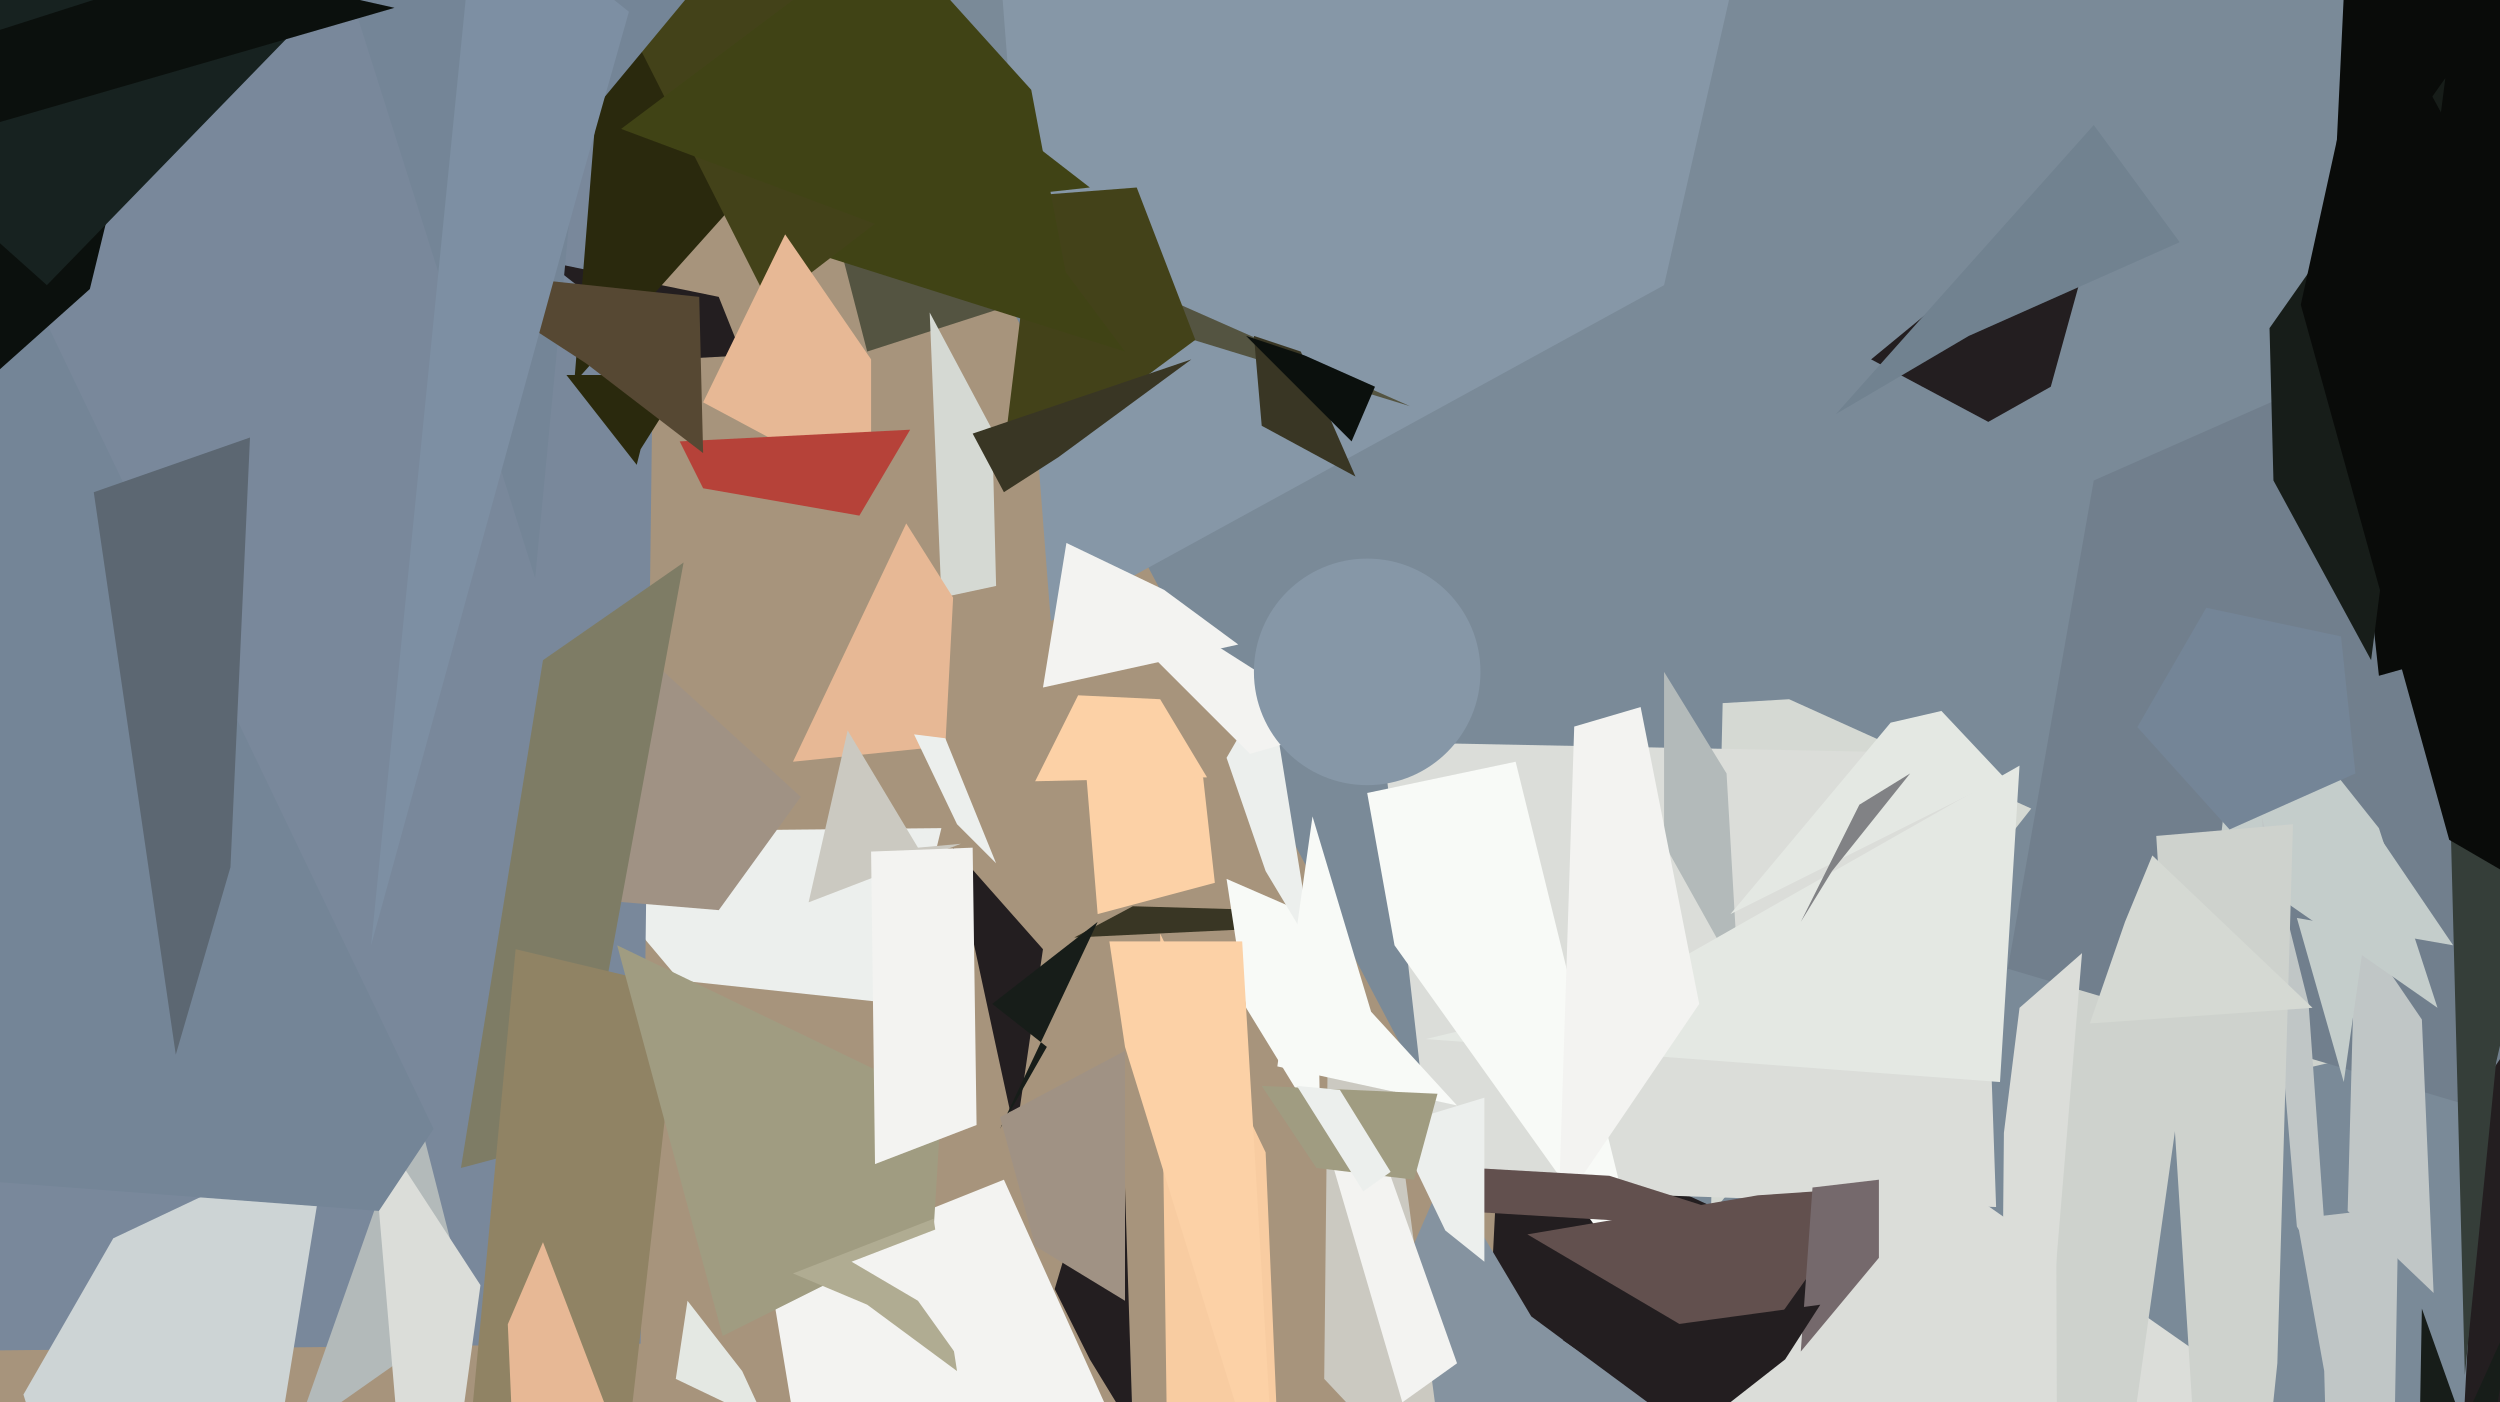 <svg xmlns="http://www.w3.org/2000/svg" width="640px" height="359px">
  <rect width="640" height="359" fill="rgb(167,148,124)"/>
  <polygon points="806,561 380,365 383,305 627,195" fill="rgb(35,30,32)"/>
  <polygon points="370,300 392,337 434,368 340,369" fill="rgb(133,147,160)"/>
  <polygon points="338,237 275,240 290,232 394,235" fill="rgb(57,54,36)"/>
  <polygon points="213,-8 652,-41 629,396 362,274" fill="rgb(122,138,152)"/>
  <polygon points="643,337 619,390 620,335 636,380" fill="rgb(23,29,25)"/>
  <polygon points="237,-254 495,-230 426,73 269,159" fill="rgb(134,151,167)"/>
  <polygon points="474,329 475,285 588,364 418,373" fill="rgb(219,221,217)"/>
  <polygon points="284,70 222,90 214,59 361,104" fill="rgb(84,84,65)"/>
  <polygon points="558,281 527,501 526,191 661,257" fill="rgb(206,210,205)"/>
  <polygon points="632,283 514,248 536,123 826,-5" fill="rgb(113,127,141)"/>
  <polygon points="230,257 174,251 142,213 241,212" fill="rgb(236,239,237)"/>
  <polygon points="164,344 -30,346 -69,-120 169,-59" fill="rgb(121,136,155)"/>
  <polygon points="197,326 257,302 325,453 240,586" fill="rgb(243,243,241)"/>
  <polygon points="321,86 333,90 347,122 323,109" fill="rgb(57,54,36)"/>
  <polygon points="176,333 190,351 196,364 173,353" fill="rgb(228,232,227)"/>
  <polygon points="525,99 509,108 479,92 541,41" fill="rgb(35,30,32)"/>
  <polygon points="441,180 458,179 520,207 438,311" fill="rgb(213,217,211)"/>
  <polygon points="354,190 507,193 511,309 367,304" fill="rgb(219,221,217)"/>
  <polygon points="29,317 84,291 50,500 6,357" fill="rgb(205,212,213)"/>
  <polygon points="445,250 426,216 426,172 442,198" fill="rgb(179,186,186)"/>
  <polygon points="184,233 148,230 159,162 205,204" fill="rgb(160,146,132)"/>
  <polygon points="265,50 291,48 306,87 256,124" fill="rgb(67,66,25)"/>
  <polygon points="371,387 339,353 340,260 355,265" fill="rgb(203,201,193)"/>
  <polygon points="255,150 241,153 238,80 254,110" fill="rgb(213,217,211)"/>
  <polygon points="511,508 513,290 517,258 533,244" fill="rgb(219,221,217)"/>
  <polygon points="603,236 620,261 623,331 601,310" fill="rgb(192,198,198)"/>
  <polygon points="484,185 497,182 513,199 443,234" fill="rgb(228,232,227)"/>
  <polygon points="415,254 517,196 512,277 365,266" fill="rgb(228,232,227)"/>
  <polygon points="140,67 184,76 190,91 172,92" fill="rgb(35,30,32)"/>
  <polygon points="145,96 176,96 164,115 163,119" fill="rgb(42,41,13)"/>
  <polygon points="536,32 558,62 504,86 470,106" fill="rgb(113,130,144)"/>
  <polygon points="199,40 147,98 154,11 121,-34" fill="rgb(42,41,13)"/>
  <polygon points="346,113 319,86 334,91 352,99" fill="rgb(11,16,13)"/>
  <polygon points="574,168 609,212 624,258 568,219" fill="rgb(196,205,203)"/>
  <polygon points="226,7 279,48 187,58 288,90" fill="rgb(64,67,21)"/>
  <polygon points="83,362 75,369 106,281 120,336" fill="rgb(179,186,186)"/>
  <polygon points="579,209 591,257 596,327 588,314" fill="rgb(192,198,198)"/>
  <polygon points="350,203 388,195 422,333 357,242" fill="rgb(248,250,247)"/>
  <polygon points="244,217 267,243 260,291 255,268" fill="rgb(35,30,32)"/>
  <polygon points="148,291 118,299 139,169 175,144" fill="rgb(126,124,101)"/>
  <polygon points="253,35 197,78 150,-15 247,7" fill="rgb(67,66,25)"/>
  <polygon points="447,349 391,316 450,306 479,304" fill="rgb(98,80,78)"/>
  <polygon points="338,289 319,258 314,225 337,235" fill="rgb(248,250,247)"/>
  <polygon points="223,126 180,103 201,60 223,92" fill="rgb(231,184,149)"/>
  <polygon points="639,272 631,352 623,42 761,-254" fill="rgb(53,62,57)"/>
  <polygon points="220,132 180,125 174,113 233,110" fill="rgb(182,66,57)"/>
  <polygon points="155,420 116,413 132,243 174,253" fill="rgb(144,131,100)"/>
  <polygon points="242,191 203,195 232,134 244,153" fill="rgb(231,184,149)"/>
  <polygon points="337,284 351,287 373,349 359,359" fill="rgb(243,243,241)"/>
  <polygon points="256,289 268,268 254,257 281,236" fill="rgb(23,29,25)"/>
  <polygon points="148,33 137,148 43,-149 182,-8" fill="rgb(116,133,151)"/>
  <polygon points="569,483 583,349 587,211 552,214" fill="rgb(206,210,205)"/>
  <polygon points="435,257 399,310 403,186 420,181" fill="rgb(243,243,241)"/>
  <polygon points="158,242 241,282 239,315 185,342" fill="rgb(160,156,129)"/>
  <polygon points="609,173 597,62 603,-64 922,85" fill="rgb(9,11,9)"/>
  <polygon points="328,389 300,459 297,239 324,295" fill="rgb(248,204,161)"/>
  <polygon points="116,380 104,392 95,286 123,329" fill="rgb(219,221,217)"/>
  <polygon points="581,84 626,20 607,169 582,123" fill="rgb(23,29,25)"/>
  <polygon points="456,315 373,310 377,299 412,301" fill="rgb(98,80,78)"/>
  <polygon points="314,194 325,175 336,243 324,223" fill="rgb(236,239,237)"/>
  <polygon points="336,209 351,259 373,283 327,273" fill="rgb(248,250,247)"/>
  <polygon points="606,768 595,351 588,312 614,309" fill="rgb(192,198,198)"/>
  <polygon points="592,258 535,262 544,236 551,219" fill="rgb(213,217,211)"/>
  <polygon points="97,310 -22,301 2,62 111,289" fill="rgb(116,133,151)"/>
  <polygon points="245,351 222,334 203,326 239,312" fill="rgb(176,172,146)"/>
  <polygon points="180,116 150,93 113,69 179,76" fill="rgb(86,72,51)"/>
  <polygon points="218,323 244,313 270,382 235,333" fill="rgb(243,243,241)"/>
  <polygon points="296,169 311,165 344,186 320,193" fill="rgb(243,243,241)"/>
  <polygon points="357,288 380,281 380,323 370,315" fill="rgb(236,239,237)"/>
  <polygon points="234,188 242,189 255,221 245,211" fill="rgb(236,239,237)"/>
  <polygon points="628,242 588,235 600,277 609,214" fill="rgb(196,205,203)"/>
  <polygon points="323,278 368,280 362,302 337,299" fill="rgb(160,156,129)"/>
  <polygon points="274,76 159,33 227,-18 264,23" fill="rgb(64,67,21)"/>
  <polygon points="-59,108 33,33 23,74 -14,107" fill="rgb(11,16,13)"/>
  <polygon points="270,330 287,273 290,366 279,348" fill="rgb(35,30,32)"/>
  <polygon points="82,1 12,73 -176,-95 52,-289" fill="rgb(23,34,32)"/>
  <polygon points="464,304 481,302 481,322 461,346" fill="rgb(117,105,108)"/>
  <polygon points="288,333 265,319 256,286 288,269" fill="rgb(160,146,132)"/>
  <polygon points="246,216 207,231 217,187 235,217" fill="rgb(203,201,193)"/>
  <polygon points="327,394 288,268 284,241 318,241" fill="rgb(252,209,166)"/>
  <polygon points="-48,23 52,-9 101,2 -13,35" fill="rgb(11,16,13)"/>
  <circle cx="350" cy="172" r="29" fill="rgb(134,151,167)"/>
  <polygon points="277,185 308,199 311,226 281,234" fill="rgb(252,209,166)"/>
  <polygon points="332,278 343,279 356,300 349,305" fill="rgb(236,239,237)"/>
  <polygon points="250,288 224,298 223,218 249,217" fill="rgb(243,243,241)"/>
  <polygon points="469,223 461,236 476,206 489,198" fill="rgb(129,130,133)"/>
  <polygon points="59,222 45,270 24,126 64,112" fill="rgb(92,103,114)"/>
  <polygon points="602.981,198.0 570.763,212.344 547.164,186.136 564.798,155.594 599.294,162.926" fill="rgb(116,133,151)"/>
  <polygon points="160,373 132,385 130,339 139,318" fill="rgb(231,184,149)"/>
  <polygon points="773,300 627,215 589,78 607,-4" fill="rgb(9,11,9)"/>
  <polygon points="317,165 267,176 273,139 298,151" fill="rgb(243,243,241)"/>
  <polygon points="309,199 265,200 276,178 297,179" fill="rgb(252,209,166)"/>
  <polygon points="400,343 466,334 457,348 434,366" fill="rgb(35,30,32)"/>
  <polygon points="148,49 95,242 122,-28 161,3" fill="rgb(125,143,163)"/>
  <polygon points="249,111 305,92 271,117 257,126" fill="rgb(57,54,36)"/>
</svg>